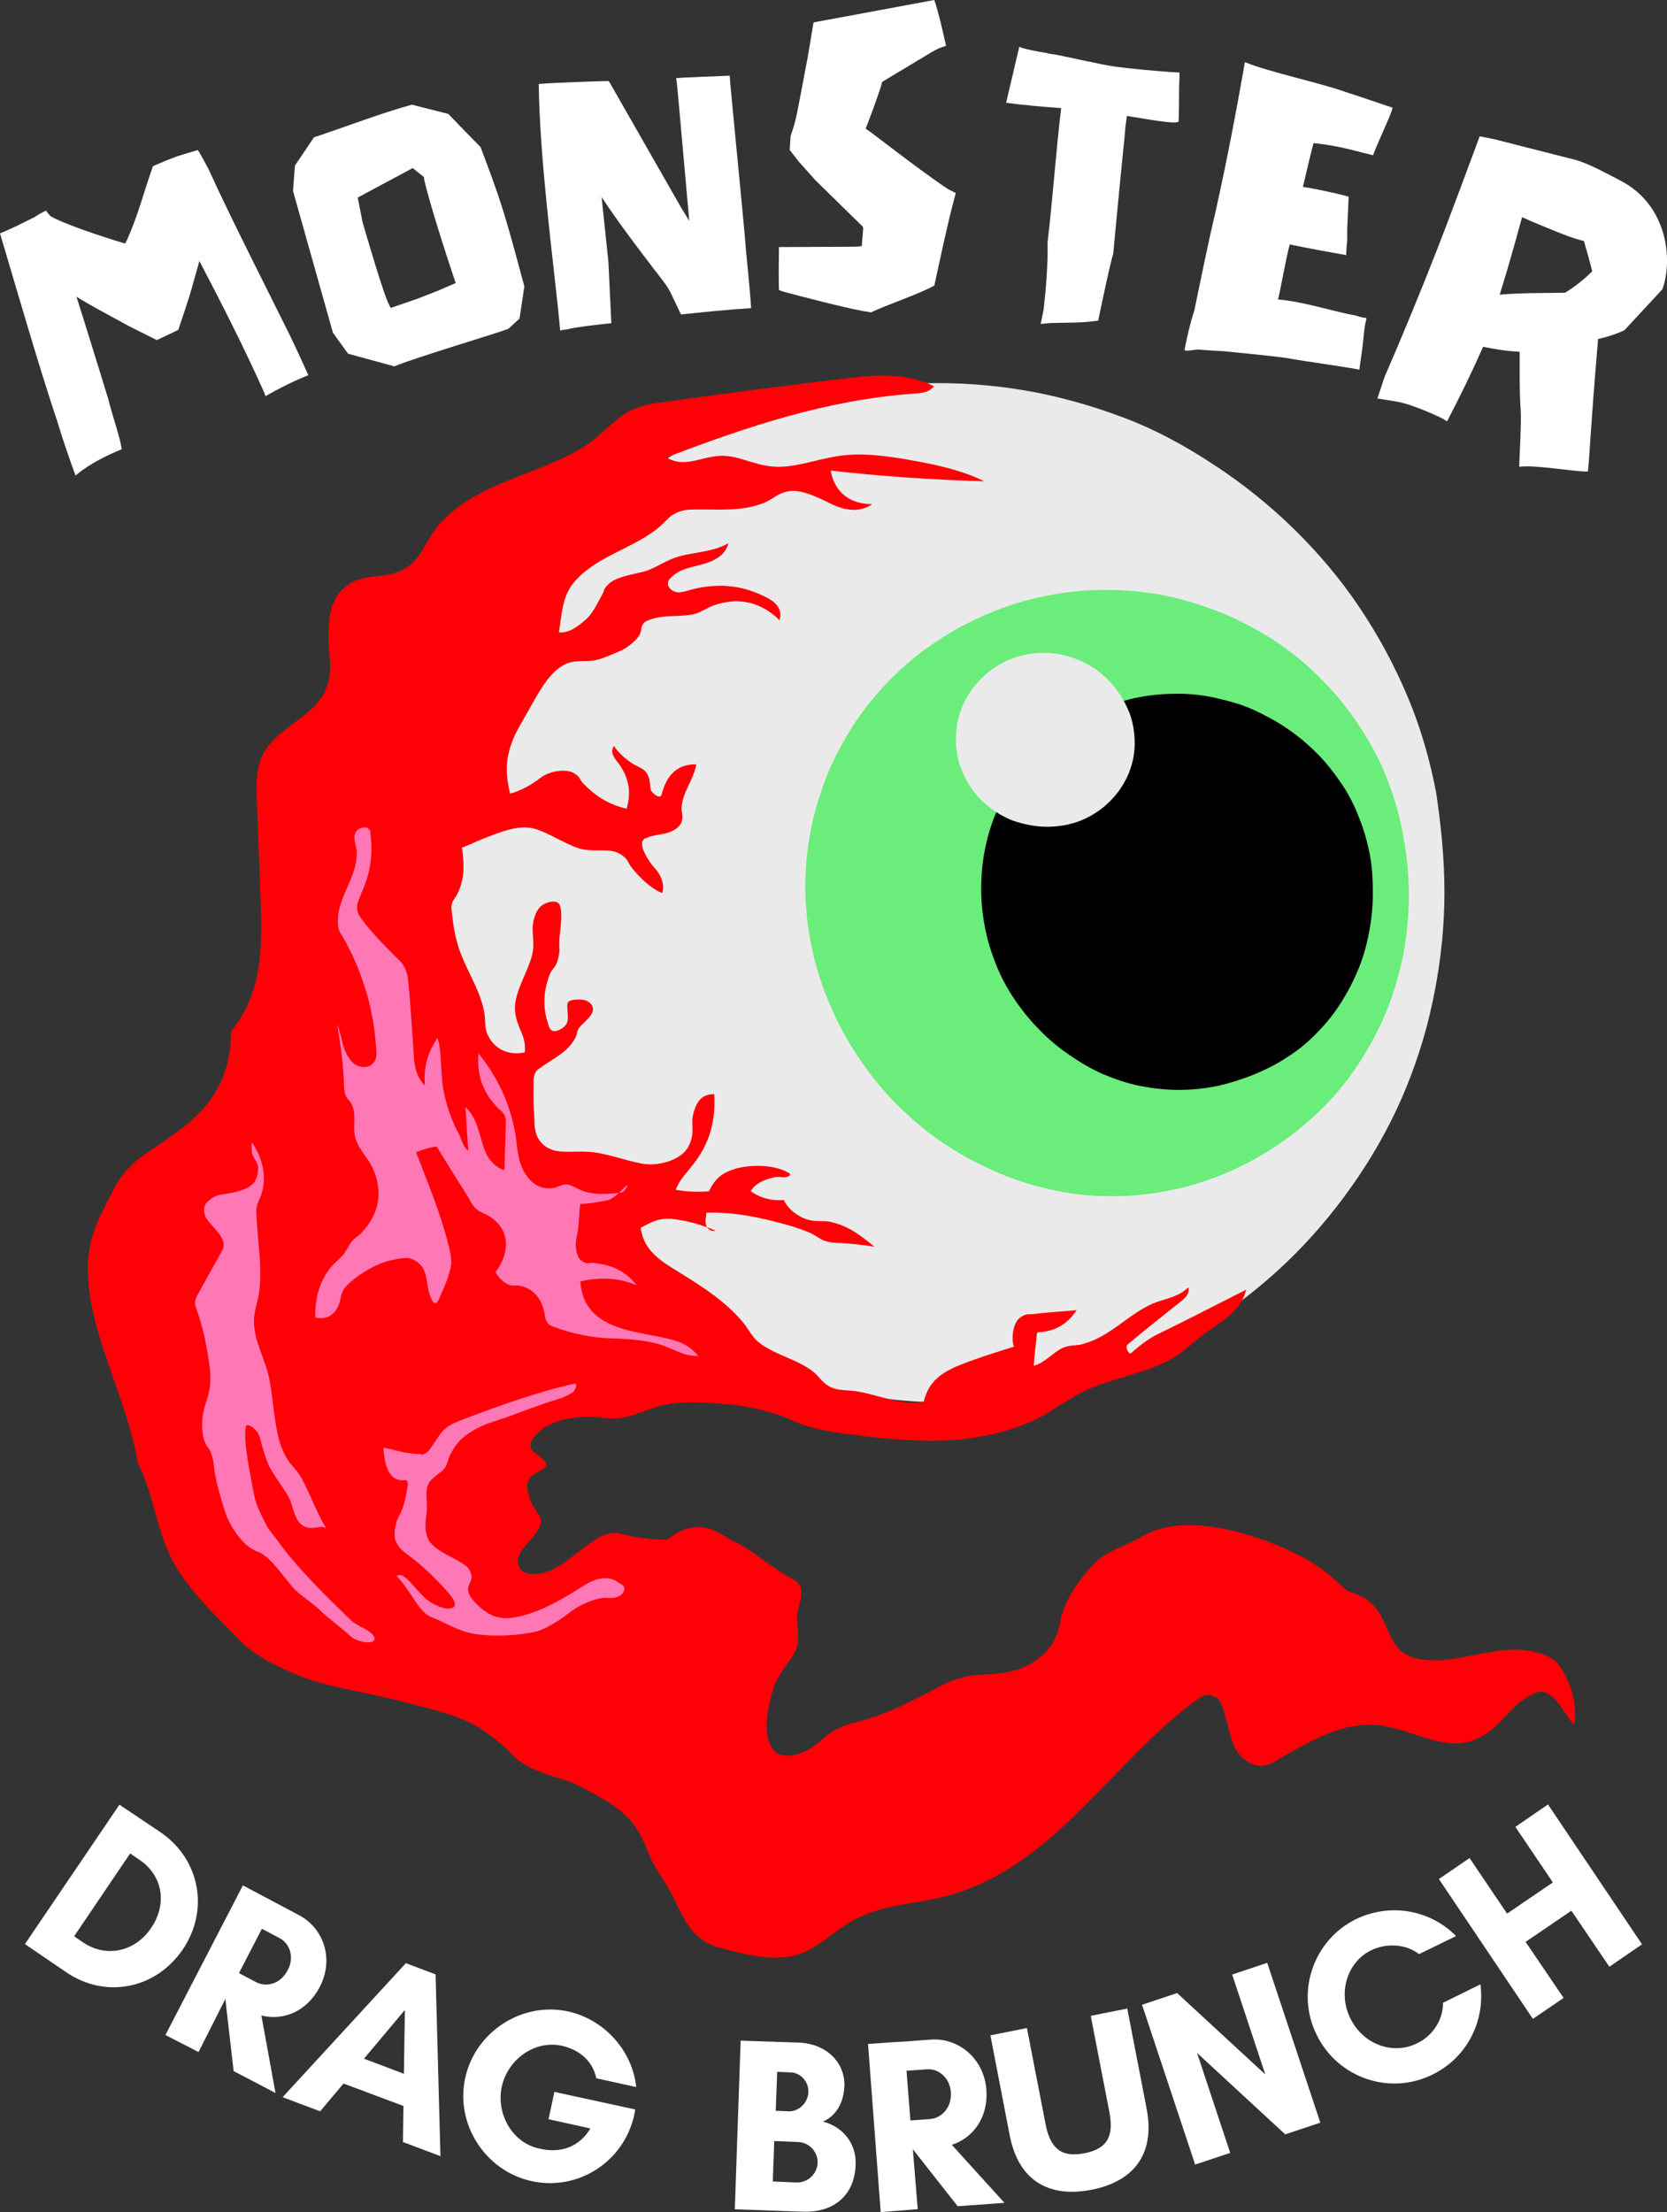 <?xml version="1.0" encoding="UTF-8"?>
<svg id="Layer_2" data-name="Layer 2" xmlns="http://www.w3.org/2000/svg" viewBox="0 0 342.22 453.94">
  <rect x="0" y="0" width="342.22" height="453.94" fill="#333333" stroke="none"/>
  <defs>
    <style>
      .cls-1, .cls-2, .cls-3, .cls-4, .cls-5, .cls-6 {
        stroke-width: 0px;
      }

      .cls-2 {
        fill: #6aed7a;
      }

      .cls-3 {
        fill: #ff78b5;
      }

      .cls-4 {
        fill: #fff;
      }

      .cls-5 {
        fill: #ff0006;
      }

      .cls-6 {
        fill: #eaeaea;
      }
    </style>
  </defs>
  <g id="Layer_1-2" data-name="Layer 1">
    <g>
      <g>
        <path class="cls-6" d="M296.53,183.06c0,6.9-.7,13.7-2,20.4-1.3,6.8-3.2,13.2-5.8,19.6-2.6,6.4-5.9,12.5-9.8,18.3s-8.3,11.2-13.2,16.1c-4.9,4.9-10.3,9.3-16,13.1-5.7,3.8-11.7,7-18,9.7-6.3,2.6-12.7,4.6-19.4,5.8-6.7,1.3-13.3,1.9-20,1.7-6.8-.1-13.3-.9-20-2.4-6.7-1.6-13.1-3.9-19.5-6.8s-13.9-6.5-19.9-10c-6-3.6-11.1-7.2-15.5-12.2-4.4-5.1-8-10-11.8-15.5s-7.1-11.3-9.9-17.4c-2.8-6.1-4.9-12.6-6.5-19.1s-2.5-13.1-2.7-19.8.2-13.2,1.3-19.8,2.8-12.8,5.3-19.1,5.6-12.2,9.3-18c3.7-5.7,7.9-11.1,12.7-16.1s10-9.5,15.7-13.5,11.7-7.4,18.1-10.2c6.4-2.8,13-5,19.9-6.6,6.9-1.5,13.8-2.4,20.8-2.6s14,.3,21,1.5c6.9,1.2,13.6,3.1,20.2,5.6s12.6,5.8,18.5,9.7c5.8,3.8,11.3,8.2,16.3,13.1,5,4.9,9.5,10.2,13.4,16s7.2,11.9,9.9,18.3c2.7,6.4,4.6,13,5.9,19.8,1,6.7,1.7,13.5,1.7,20.4Z"/>
        <path class="cls-2" d="M289.23,183.66c0,4.1-.4,8-1.1,12-.8,4-1.9,7.8-3.4,11.6-1.5,3.7-3.4,7.3-5.6,10.7s-4.7,6.5-7.5,9.3c-2.9,2.9-6.1,5.5-9.5,7.8-3.4,2.3-7,4.2-10.8,5.8-3.8,1.6-7.7,2.8-11.7,3.5-4,.8-8,1.2-12.1,1.1-4.1,0-8.1-.5-12-1.4-4-.9-7.8-2.1-11.5-3.8-3.7-1.6-7.3-3.6-10.7-5.9-3.4-2.3-6.5-5-9.4-7.9s-5.4-6.1-7.7-9.5-4.2-6.9-5.8-10.7c-1.6-3.7-2.9-7.5-3.7-11.5-.9-4-1.3-7.9-1.4-11.9-.1-4,.3-8,1-11.9.7-4,1.9-7.7,3.3-11.5,1.5-3.7,3.4-7.3,5.6-10.7s4.8-6.5,7.6-9.4c2.9-2.9,6-5.5,9.4-7.7,3.4-2.3,7-4.2,10.8-5.8s7.7-2.8,11.8-3.6c4-.8,8.1-1.2,12.3-1.2s8.2.4,12.2,1.2,7.9,2.1,11.7,3.6c3.8,1.6,7.4,3.5,10.9,5.8,3.4,2.3,6.6,4.9,9.4,7.8,2.9,2.9,5.5,6.1,7.7,9.5,2.3,3.4,4.2,7,5.7,10.8s2.6,7.6,3.3,11.6c.8,4.2,1.2,8.2,1.2,12.3Z"/>
        <path class="cls-1" d="M281.83,183.56c0,2.6-.3,5.3-.8,7.9-.5,2.6-1.2,5.1-2.2,7.5s-2.2,4.7-3.6,6.9-3,4.2-4.8,6c-1.8,1.9-3.7,3.5-5.9,4.9-2.2,1.5-4.6,2.7-7,3.7-2.5,1-5,1.8-7.6,2.4-2.6.5-5.2.8-7.9.8s-5.3-.3-7.9-.8-5.2-1.4-7.6-2.4c-2.5-1.1-4.7-2.4-6.9-3.9-2.2-1.5-4.3-3.2-6.2-5.2-1.9-1.9-3.6-4-5.1-6.2s-2.8-4.6-3.8-7.1-1.8-5-2.3-7.6-.8-5.2-.8-7.9.2-5.3.7-7.9c.5-2.6,1.2-5.1,2.2-7.5s2.2-4.8,3.7-7,3.2-4.3,5-6.1c1.9-1.9,3.9-3.5,6.2-5s4.5-2.7,7-3.7,5-1.8,7.7-2.3c2.6-.5,5.3-.7,7.9-.7s5.3.3,7.9.9c2.6.6,5.2,1.3,7.6,2.4,2.4,1.1,4.8,2.4,7,3.9s4.2,3.2,6.1,5.1c1.9,1.9,3.5,4,5,6.2s2.7,4.6,3.6,7c1,2.5,1.7,5,2.2,7.6s.6,5.4.6,8.1Z"/>
        <path class="cls-6" d="M232.93,151.76c.1,2.4-.3,4.7-1.2,6.9-.9,2.2-2.2,4.1-3.9,5.8-1.7,1.7-3.7,3-5.9,3.9-2.2.9-4.6,1.3-7,1.3s-4.8-.5-7.1-1.3c-2.3-.9-4.2-2.2-6-3.8-1.8-1.7-3.1-3.6-4.1-5.8s-1.5-4.5-1.5-6.9.4-4.6,1.3-6.8,2.2-4.1,3.9-5.8c1.7-1.7,3.6-3,5.8-3.9,2.2-.9,4.5-1.4,7-1.4s4.8.5,7,1.4c2.3.9,4.3,2.2,6,3.9s3.1,3.6,4.1,5.8c1,2,1.5,4.3,1.6,6.7Z"/>
        <path class="cls-5" d="M47.43,211.66c6.2-7.6,6.4-16.4,6.1-25.7-.2-7.4-.6-14.5-.8-21.9-.1-3.4-.2-7,1.6-9.9,2.8-4.6,9.4-7.1,11.9-11.4,2.5-4.3,1.2-7.7,1.2-11.9s.4-8.5,4.1-10.9c3.6-2.4,7.6-1.1,11.3-3.1s4.6-6.1,7.3-9.2c7.9-9,20.9-10.1,30.5-16.5,3.2-2.2,6.3-5.9,9.2-7.1s4.5-1.3,6.8-1.6c12.8-1.8,25-3.4,37.8-4.9,6-.7,11.7-1,17.3,1.7-1,1.3-2.5,1.4-4,1.5-18,1.3-34.1,6.7-50.9,13.1,3.5,2.2,6.8,0,10.7-.3s7,1.9,11.3,2.2,8.7-1.5,13.4-2.2,9.9,0,14.9.9,10.3,2,14.9,4.3c-10.5-.3-21-1-31.5-2.2.8,4.5,4,6.9,8.5,6.9-2.6,1.9-5.9,1.2-8.5-.1-2.6-1.3-5.9-2.9-8.4-2.6-2.5.4-3.3,1.6-5.2,2.4-4.8,1.9-9.3,1.3-14.4,1.4-1.4,0-2.6.1-3.9.8-1.3.6-2.1,1.8-3.3,2.8-5.5,4.6-13.1,5.9-17.7,11.6-2.3,2.9-2.3,6.6-2.9,10,2.2.2,4-1.3,5.5-2.6s2.4-3.4,3.2-4.8c.9-1.4.1-1.1,1.5-2.5s4.5-1.9,7-2.5,4.3-2.2,7.2-3.1c2.9-.9,7.5-1,10.4-2.8-.6,2.5-2.8,3.6-5.2,4.3s-4.7.9-6.5,2.7c-.4.4-.7.6-.7,1.4s1,1.6,2,1.7c1,0,1.9-.3,2.9-.6,5.6-1.4,10.7-.9,15.8,1.9,1.8,1,2.8,2.5,2.2,4.4-3.9-3.8-8.5-4.8-13.6-3-1.3.5-2.4,1.3-3.7,1.7-3.3.8-6.6,0-9.8,1.4-.5.2-.8.4-1.1,1s0,.4-.4,1.6c-.4,1.2-2.7,3.1-4.3,3.7-1.7.7-3.7,1.7-5.4,1.9s-3,0-4.4.3c-3.3.7-5.6,4.4-7,6.7-1.3,2.3-2.4,4.2-3.3,5.8-.9,1.6-1.3,2.3-1.8,3.6-1.5,3.8-1.5,7-.5,10.9,2.3-.6,4.5-1.9,6.3-3.3,1.9-1.4,5.1-1.8,6.6-1s1.3,1.3,2,2.1c2.7,2.8,5.3,4.4,9,5.3,1-3.3.5-6.3-1.5-9.1-.9-1.2-2-2.3-1.1-3.8.9,1.5,2.9,3.1,4.1,3.8,1.3.7,2.1.9,2.7,1.9.6.9.6,2.2.7,3.1.2.9,2,2.3,2.3,1.2.9-3.6,2.9-6.3,7.1-6.2-.5,3.1-2.7,5.5-3,8.7-.1,1.1.4,1.9,0,3.1-.4,1.2-1.9,2-3.1,2.3-1.2.3-3.1.5-3.9.9-.8.4-.6.1-.9.6-.3.5-.2-.2-.2,1,.1,1.2,1.4,3.4,2.6,4.7,1.2,1.3,2.1,3.3,1.5,5.1-2.3-.9-4.6-3.2-6-4.9s-.7-1.9-2.6-3.1c-2-1.2-4.3-.5-7.3-.9s-7.5-3.7-10.7-4.4c-3.3-.7-7.1,1-9.5,1.9-2.5,1-3,1.3-5,2.1.5,3.4.6,6.5-1,9.6-.3.6-.8,1.1-1,1.7-.2.6-.2,1-.1,1.7.4,3.6.8,6.3,2.3,9.8,1.5,3.6,4,7.5,4.5,11.8.1,1.1,0,2.4.5,3.6,1.4,3.2,4.4,4.5,7.7,3.8.4-3.5-1.7-4.9-2-8.6-.3-3.7,2.8-8,3.6-11.8.3-1.5.1-3.3,0-4.8,0-1.6.5-3.4,1.4-4.5s3.7-1.9,4.2-.5c.8,2.5-.3,6-.1,8.7.1,1-.2,2.2-.5,3.1-.3.8-.9,1.3-1.3,2-1.6,3.7-1.7,7.7-.2,11.4.6,1.4,2.9.2,3.5-.9.6-1.2-.1-3.2.2-4.2.2-.8,2.2-.8,3.1-.7.9.1,2.2.8,2.1,2.1s-2.2,2.8-2.8,3.6-.4,1.3-.7,1.9c-1.6,3.2-4.5,4.3-7.2,6.3-.6.4-1.1.7-1.3,1.5s-.2.4-.2,1.8-.1,3.8.1,5.9c.2,2.1-.3,4.9,2.1,6.8,2.3,1.9,5.6,1.1,8.9,1.3,3.3.1,7.4,1.7,11,2.4,3.5.7,8.3-.7,9.7-3.5,1.5-2.8.4-4.3,1-6.7s1.7-4.1,4.3-4c.3,5.1-.8,9.6-3.8,13.7-1.5,2.1-3.2,3.5-4.1,5.9,2.3.4,4.6.5,6.8.3,1.3-2.6,2.6-3.8,5.7-4.7,3.1-.8,7.9-.8,10.8,1,.6.4-.4,1-1.7.8-1.3-.3-5.3.9-6.2,2.9,2,1.4,4.2,2,6.8,1.8.9,2.1,3.4,3.7,5.2,4.1s2.6.1,3.9.3c3.9.7,6.6,2.8,9.5,5.2-2-.4-5.5-.7-7.1-.8-1.6-.1-1.5,0-2.7-.3s-1.9-1-3.1-1.6c-1.2-.6-2.8-1.1-4.3-1.6-5.7-1.6-11.3-2.9-17.3-2.7-.1.9-.3,1.7-.1,2.5.3.9,1.1,1.4,2,1.2-2.7-1.2-6-2.1-8.8-2.4s-4.4.6-6.6,1.8c.5,4,3.2,6.2,6.4,8.2,5.3,3.3,10.6,6.4,14.7,11.3,1,1.3,1.7,2.7,2.9,3.8,3.5,2.9,8,3.5,11.5,6.3,1.2,1,1.8,2.2,3.3,3s3.4.7,5.2.9c4.8.7,9.2,3,14.1,2.2.9-3.7,3-5.6,6.6-7.2,3.6-1.5,8-2.9,11.9-4.1-.6-1.9-.1-4.9,1.2-5.9,1.3-1,1.8-.7,2.8-.8,3.1-.4,5.9-.5,8.9-.8-1.8,2.7-4.1,4.2-7.4,4.5-.2,0-.5,0-.6.1-.2.2-.2.4-.2.6-.2,2.1-.5,4.1-.6,6.2,2.1-.5,4.1-2.8,5.8-3.6,1.7-.8,3-.4,4.4-.9,5.5-1.5,9-5.9,14.1-8.2,2.6-1.1,5.4-1.3,7.4-3.4.4,1.2-.6,2.2-1.5,2.9-3.6,2.9-7.6,6-11,8.9-.5.5.3,2.1.8,1.7,1.3-1.2,3.2-2.7,5.1-3.7,6.2-3,12.3-6.2,18.5-9.3-1.1,4.4-5,6.5-8.5,9-2,1.4-3.8,3.3-5.8,4.6-5.1,3.2-11.9,4.3-17.1,6.4s-8.5,5.3-13.3,7.3c-12.6,5.2-24.9,3.9-38.1,2.2-2.4-.3-4.8-.8-7-1.4s-3.6-1.5-5.6-2.2c-4-1.4-8.1-2.2-12.3-2.5s-8.8-.6-12.9.5c-4,1.2-6.7,3-11.2,2.4s-11.1,0-14.1,3.6,1.5,3.6,2.2,5.9c.3,1.1-2.7,1.5-3.6,3.3-.9,1.8.6,5.2,2.1,7.1.4.5.5,1.3.3,2-.7,2.6-4.5,4.8-4.6,7.4s2.3,2.9,4.3,2.7c2.1-.2,4.6-1.8,6.3-3.1,1.7-1.3,4.2-3.3,5.6-4.1,1.4-.8,1.6-.8,2.7-1.1,1-.2,1.9,0,2.7.2,2.6.7,4.9.9,7.5,1.1.5,0,1,0,1.6-.1.5-.2,1.1-.7,1.5-1,2.1-1.4,4.8-1.8,6.9-1.2,2.2.6,3.8,2,5.5,2.8,4.3,2.1,7.3,5.2,11.5,7.4.9.5,1.7.9,2,2.2.3,1.2-.3,3.1-.6,4.4-.8,3.5,1.1,5.5-.9,9-1.3,2.2-3.5,4.5-4.3,7.5s-1.8,6.6-.9,10c.2.8.7,2,1.5,2.6,2.3,1.7,6,.1,7.8-1.2,1.8-1.3,2.5-2.3,4.2-3.2,1.7-1,3.2-1.4,5.1-1.9,5.4-1.4,9.7-3.6,14.7-6.2,2.3-1.2,4-2.2,6.8-2.9s6-.4,9.4-1.1,7.1-2.8,9-6.1c.8-1.4,1.3-3.3,1.6-4.9.9-4.2,4.2-8.5,6.8-11.2,2.6-2.7,7.5-4.1,9.6-5.4,10.2-6.4,28.3,1.2,34.3,4.7,5.9,3.5,6.9,6,8.8,6.6,9.5,2.8,5.4,12,14,13.7,8.7,1.6,17.5-4.6,26.6-.5,3.6,1.6,6.3,9.8,5.2,13.9-2.1-2-3.1-5.6-6.1-6.6-1-.3-1.7.1-2.6.5-5.2,2.6-6.6,7.8-12.7,9.6-6.1,1.8-12.9-3-19.5-3.4s-12.6,3-18.5,6.3c-1.3.7-2.7,2-4.8,2.1-2.2.1-4.7-1.9-5.6-4.1s-1.6-5.7-2.2-7.5-.9-2.2-2.1-2.7-2.3,0-3.3.7c-16.9,12.4-28.2,32.4-48.4,39.4-7.6,2.7-14.8,2.1-21.6,5.6-3.8,2-5.8,4.2-9.3,6.2-5.8,3.3-12.6,1.3-18.5-.2-5.8-1.5-7.6-6-9.7-10.4-2.1-4.3-3.6-5.2-5.3-9.6-2.9-7.4-6.3-9.2-14.5-13.5-2.6-1.4-10.1-2.5-13.5-6.4-1.1-1.3-3.2-3-5.8-4.8-4.3-3-10.5-4.3-16.2-5.8-5.6-1.5-11.7-2.4-17.4-4-3-.8-6.2-2.2-9-3.6s-5.5-3.1-7.6-5.3c-5.1-5.3-11.1-10.8-14.1-17.3s-3.4-12.7-6.6-19c-2.1-13.2-9.9-25.9-10.2-39.1-.2-6.7,2.4-11.3,5.2-16.7,1.1-2.2,1.8-3,3.6-5,1.9-2,5.2-3.8,7.7-5.7,8.4-5.6,12.9-11.9,12.9-21.9Z"/>
        <path class="cls-3" d="M94.03,232.36c-1.8-3.3-3.1-7.8-3.3-11.2-.3-3.4-.1-5.2-.9-8.2-2.1,3.1-2.9,6.1-2.6,9.8-1.8-1.8-2.2-4.1-2.3-6.5-.3-4.6-.6-9.2-1-13.7-.1-1.4-.3-3-.9-4.1-.6-1.1-1.3-1.6-2.1-2.4-2.3-2.4-4.5-4.5-6.5-7.2-.5-.7-.9-1.1-1.1-2.2-.2-1.1.5-2.4,1-3.7,1.7-3.8,2.3-7.7,1.7-11.9,0-.4.2-.5-.4-1-.6-.6-2.5-.2-2.8,1.2-.3,1.3.4,2.4.4,3.7.1,5.5-4.5,9.6-3.8,15.2.1,1.1.9,1.9,1.4,2.9,3.8,7,5.9,14.2,6.4,22.2.1,1.1.2,2-.7,3s-2.7.9-3.9,0c-1.1-1-1.8-2.4-2.2-3.8-.4-1.5-.6-2.8-1.2-4.2.7,4.2,1.3,8.5,1.4,12.7,0,.8.2,1.7.5,2.2s.6.6.8,1c1.4,2.2.5,4.3.9,6.8s2.6,4.4,3.7,6.8c2.2,4.8,1.3,9.5-2.4,13.3-.7.7-1.4,1-2,1.8s-.6,1.1-1.3,2.1c-.6,1-1.9,1.9-2.9,3.1-2.4,2.9-3.3,6.5-3.2,10.3,2.5.6,4.2-.7,5-3.1.2-.6.2-1.3.5-2,.2-.7.9-1.4,1.4-1.9,2.3-2.1,5.8-4.1,8.5-4.7s4.2-1,6.1.8c1.9,1.8,1.1,5.6,2.7,7.7.1.1.1.4.5.2.3-.1.4-.1.8-1,.3-.8,1.5-3.3,1.8-4.5.3-1.1.5-1.3.6-2.5s-.3-2.9-.7-4.4c-1.6-6.3-4.2-12.4-6.5-18.5,1.4-.6,2.8-1,4.2-1.2,2.1,3.4,4.1,6.7,6.3,10.1.5.8.7,1.5,1.6,2.5.9,1,2.2,1.1,3.6,2.2,3.7,2.8,3.4,7.3.6,11,.6,1.1,1.8,2.3,2.8,2.6,1,.3,1.4,0,2.2.2,2.9.6,4.4,2.7,5,5.4.2.7.1,1.3.5,1.9.3.6.8.9,1.4,1.1,3.6,1.4,8.1,2.3,11.8,2.4s7.8.4,10.8,1.5,4.1,2.1,7.1,2.1c-2.3-2.9-5.3-3.4-8.8-4.1s-7.6-1.3-10.7-3.2c-3.1-1.9-4.4-4.5-4.7-8,4.1-.9,7.7-.8,11.6.8-2.4-3-5.1-4.2-9-4.6-.8-.1-1.1.4-2.3-.4s-1.5-3.4-1-5.2c.5-1.9.4-4.5.7-6.5,1.9,0,3.6-.4,5.4-.7,1.8-.4,3.1-2.3,4.1-3.1.5-.4-.3,1.4-1.2,1.5-3.1.3-6,.6-9-.9-.8-.4-1.4-.8-2.3-.8s-1.6.6-2.5.7c-2.8.5-4.9-1.1-6.2-3.6s-1.2-5.1-1.7-7.8c-1.1-6.1-3.6-11.3-7.5-16.2-.4,4.3.8,7.9,3.8,11,.5.6,1.1.9,1.5,1.6.4.7.3,1.5.3,2.3-.1,3-.2,6.1-.3,9.1-2.7-1-3.9-3.2-4.6-5.9-.8-2.7-1.3-5.1-3.4-7.1.2,3,.4,6,.6,9-1-.6-1.3-2.3-2.1-3.8Z"/>
        <path class="cls-3" d="M51.53,243.26c-1.3,1-3,1.3-4.4,1.6-1.4.3-2.5.2-3.6,1s-2,1.5-1.5,3.4,4,3.9,3.9,6.4c0,.5-.4,1-.6,1.5-1.6,2.8-3.2,5.7-4.8,8.6-.3.5-.5,1.1-.5,1.7,0,.5.3,1,.4,1.5,1,2.6,1.8,6.3,2.2,8.8s.7,4.3.5,6.4-1,3.8-1.4,5.7c-.4,1.9-.3,4.5.3,6,.6,1.5.7.8,1.2,2.1s.6,1.8.8,3.9c.3,2.1,1.5,6.5,2.4,9s3.1,5.6,5,6.8c1.9,1.2,1.4.4,3.2,1.8,1.7,1.3,4,4.6,5.6,6.4,1.7,1.8,3.9,3,5.6,4.7,1.7,1.7,4.6,3.7,6,5.1s5.6,2.1,5,.3c-.5-1.4-3.3-2.1-4.7-3.4-5.4-5.2-11.3-10.9-15.8-17.3-.7-.9-1.2-1.3-2-3-.8-1.6-1.8-3.3-2.3-6.2-.5-2.9-2.1-9.9-1.6-13.2.2-1.3,2.6.7,2.9,2.1.3,1.3.9,3.3,1.6,5.2.7,1.9,3.8,5.8,4.6,7.6.7,1.8.7,2.6,1.4,3.9s1.7,1.9,3,1.9,1.9-.5,3,0c-1.9-3.1-3.3-7.1-4.9-10-1.6-2.9-2.5-2.5-4-6-1.6-3.4-1.9-10.2-2.7-14.4-.8-4.2-3.2-7.8-3.2-12.1,0-1.9.7-3.7,1-5.4.9-5.9-.4-11.4-.5-17.3,0-1.2.6-2.1,1-3.2,1.3-3.8.1-7.8-1.9-10.7-.1-.2-.1,1.6,0,2.2s.8,1.3,1.2,2.5c.2,1.1-.1,3.2-1.4,4.1Z"/>
        <path class="cls-3" d="M83.33,318.76c-.7-.6-1.3-.9-2-2.3s-.2-4.1.7-5.6,1.4-4.4,1.6-5.6c.2-1.1.1-.6,0-1.1-.1-.6-.4-.4-.9-.4-3.3.1-3.9-4.1-4-6.7,2.5.5,4.7,1.3,7.3,1.3.4,0,.3.4,1.3-.1s2.2-3,3.3-4.3c1.1-1.4,2.7-2,4.7-2.8,7.2-2.7,14.9-5.5,22.5-7.2.9-.2.3,1.4-.3,1.8-.7.4-1.9,1.1-2.8,1.3-3.4,1-7.8,2.7-10.8,3.8-2.9,1-4.4,1.3-6.8,2.7-2.4,1.4-3.7,2.8-4.9,5.4-.3.7-.2,1-.8,2.1s-2.8,2-3.5,3.5-.2,3.4-.3,5.3-.7,3.6.2,5.8c.8,2.2,4.9,3.8,6.5,4.8s2,1.3,2.4,2.6c.4,1.3-.9,2.2-.6,3.5.3,1.2.9,1.7,1.8,2.7.9.9,2.6,2.2,3.9,2.5,1.3.3,2.2.4,3.5.2,5.4-.9,9.9-3.7,14.4-6.5,1.4-.9,3.2-1.7,4.6-1.6,1.4,0,2.2.6,3,1.1.7.5,1,.6.8,1.4s-1,1.3-2,1.5-1.1-.1-2.7.1c-1.6.2-4.7,1.5-6.3,2.8s-4.4,3.1-6,3.7-2.4.6-3.6.8c-3.3.5-7.4.5-10.3,0-2.9-.5-5.2-1.9-7.2-2.8-2.1-.9-2.2-.7-3.7-2.4-1.4-1.7-3.1-4.9-4.8-6.5-.3-.3.7-.5,1.1-.2.4.3.6.3,1.4,1.1.8.8,2.8,3.3,4,4.1,1.2.8,3.8,2.1,5,1.3,1.2-.7-.9-2.9-1.5-3.6-2.5-2.8-5.1-5.2-8.2-7.5Z"/>
      </g>
      <g>
        <path class="cls-4" d="M15.5,97.59c.6-.5,1.2-1,1.7-1.3,2.4-1.7,5.1-3,7.8-4.1-.4-2.7-1.9-6.7-2.8-10.4-.5-1.6-4.8-15.6-6.5-20.9,3.4,2.1,7.1,4,10.7,6l5.8,2.9c.4-.2,3.4-1.6,4.4-2.1.3-1,2.3-6.6,3-9.4l1.3-4.6v-.2c4.7,9,9.3,18,13.4,27.2l.2.6c2.8-1.6,5.8-3.1,8.8-4.3-1.2-2.7-2.5-5.5-3.8-8.2-4.9-9.9-12.1-24-16.7-34.1-1.3-2.4-1.7-3.2-2.2-3.9l-4.3,1.3c-1.6.6-3.3,1.3-4.9,2-2.1,6-3,9.9-5.3,15.1-.2.3-.3.6-.4.8-1-.3-11.3-3.4-15.3-5.6l-.8-.9-.1-.3c-.8.4-1.6.8-2.3,1.3-2.4,1.2-4.7,2.4-7.2,3.4,3.4,11.4,8,27.4,11.8,38.7,1.1,3.7,2.4,7.4,3.7,11Z"/>
        <path class="cls-4" d="M80.95,75.18c4.9-2,20.2-6.5,23.4-7.7l2.3-2.1,1-6.6-1.3-4.8c-2.8-10.3-3.7-13.3-7.7-23.8l-4.5-4.6c-.7-.8-1.4-1.4-2.1-2.2l-7.5-1.9c-7.1,2-12.3,4.1-20.1,6.7l-3.9,5.8-.4,5.2,8.2,29.1,3.1,4.3,9.5,2.6ZM80.25,63.18c-.2-.2-.2-.3-.3-.5-1.1-1.8-4.9-15-5.5-17l-1-5.1.1-.1,11.2-6c0,.1,2.3,1.8,2.3,1.9v.3c.5,2.4,2.4,9.1,5.9,19.6l.6,1.8-3.7,1.6-4.1,1.6-5.5,1.9Z"/>
        <path class="cls-4" d="M115,67.83c.4-.1.8-.2,1.2-.2,1.8-.5,8-1.2,9.3-1.3l-.6-12.6-1.4-13.3c1.7,2.6,3.5,5.1,5.4,7.7,10,13.5,7,8.3,10.9,16.4,4.8-.5,9.6-1,14.4-1.3-.1-2.1-.9-10.3-1.1-12.3-.2-3.5-3.1-32.1-3.3-35.4-2.6.1-10,.4-11,.5l.1.6c.2,1.5.3,3.2,2.6,28.7l-1.6-2.6-14.8-25.9-.2-.2c-1,0-10.6.3-14.3.6.1,7.8.8,16.2,1.6,24.4,1,10,2.2,19.5,2.8,26.2Z"/>
        <path class="cls-4" d="M178.81,64.1c3.1-1.5,10-3.8,13-5.5,1.4-6.4,2.7-12.7,4.4-19l-1.6-.8c-5.9-3.9-15.6-11.6-16.9-12.4.9-2.3,2.7-7,3.4-9.6,12.2-7.3,10.5-6.5,13.1-7.4-.7-3.2-1.5-6.7-2.4-9.4l-24.8,4.6-1.2,7.2c-.3,1.4-1.4,7.5-1.8,9.4-.4,2.3-.9,4.5-1.7,6.7l-.2,2.9.1.1,1.8,2.3,3.4,3.8,9.7,9.5.1.4-.3,3.6c-1.3.2,0,.1-17,.2-.1,7.7,0,8,0,8.8.4.2.7.3,1.1.4,3.3.9,12.6,3.3,16,3.9l1.8.3Z"/>
        <path class="cls-4" d="M213.65,66.49c.7-.1,1.3-.1,1.9-.2,3.9-.1,6.7,0,9.9-.5.7-3.4,2.5-11.9,3.1-13.8.1-1.1.2-2.2.3-3.3,1.8-19.1,2.1-20.9,2.2-22.8l.3-2.1c3.3.5,10.5,1.9,10.6,1.1.1-2,.1-4,.1-6.1,0-1.3.1-2.6.1-3.9-.6,0-1.2-.1-1.8-.1-3.8-.3-7.5-.6-11.3-1.1-3-.4-11.1-2.3-12.5-2.5-.5-.1-1.1-.1-1.6-.3-2-.3-5-.9-5.7-1.3-.9,3.8-1.8,7.7-2.7,11.5,3.7.5,7.4.8,11.3,1.1-1.1,9.1-1.7,18.3-2.8,27.6.1,4.5-.3,9.2-.8,13.7l-.6,3Z"/>
        <path class="cls-4" d="M243.17,71.86c.2.1.5.1.8.1,3-.4.8-.2,7.1.1,0,0,10.4,1,13,1.4,4.4.8,10.8,1.6,15,2.4.3-2.4.7-4.7.9-7.1.4-5,1.6-2.8-1.6-4-4.2-.7-10.8-2.9-16-3.3.7-2.9,1.6-8.4,2.4-11.3,3.8.8,7.7,1.5,11.6,2.2v-.5c.2-3.7.2-.2.2-4.8l.3-6.7c-2.8-.8-8.3-1.9-9.4-2,.7-2.9,2-8.5,2.2-9l2.4.3c3.9.6,6.1,1.3,9.8,2.2,1.2-3.2,4.6-10.2,3.9-9.8-.4-.1-6.4-2.2-9.6-3.2-5.3-1.9-15.4-4-20.6-6.1-1.8,10.3-3.8,20.7-6.1,31-1.6,6.7-2.9,13.4-4.3,20-.9,2.8-1.5,5.4-2,8.1Z"/>
        <path class="cls-4" d="M311.87,95.77c.1,0,.1-.1.2,0,3.2-.4,10.7,1,13.9,1,.4-3.2.3-5.8,2.1-27.2,1.8-.4,3.7-1,5.4-1.8l7.8-8.4c2.2-6,1.1-17.3-8.6-22.3-2.9-1.5-5.9-3.2-9-4.2l-16.9-4.3-3-.6c-.8,2.2-7.1,19.1-8.5,22.6-3.5,9-7.6,18.9-11,26.7l-1.5,4.5c4.7.8,4.5.5,9,2.2,2,.8,3.8,1.6,4.7,2.1.2.2.5.3.6.4,2.6-5,5.1-10.1,7.4-15.3,2.5.5,4.9.9,7.4,1q.1,0,.1.1c-.1,17.9.7,6-.1,23.5ZM307.87,60.47c2.6-8.3,4.2-14.6,4.6-15.9,2.2,1,5.6,2.4,8.4,3.5,1.5.6,3.4,1.2,4.3,1.4.6,2.1,1.2,4.2,1.7,6.2-1.7,1.7-3.6,3.2-5.6,4.4-4.5.1-9,0-13.4.4Z"/>
      </g>
      <g>
        <path class="cls-4" d="M15.22,397.34l11.5-17,1.9,1.3c4.9,3.3,5.7,9.2,2.4,14-3.2,4.8-9.1,6.2-13.9,3l-1.9-1.3ZM24.52,370.34l-19.4,28.6,8.5,5.8c8.1,5.5,18.4,3.4,23.9-4.7,5.5-8.1,3.5-18.5-4.5-24l-8.5-5.7Z"/>
        <path class="cls-4" d="M46.26,410.2h0l1.7,14.8,8.6,4.5-2.9-15.9c4.4,1.1,9.3-.7,12-5.9,3-5.8.7-12.1-4.3-14.7l-4.7-2.5-1.7-.9-5.1-2.7-15.9,30.7,6.8,3.5,5.5-10.9ZM57.36,397.7c2,1,3.2,3.8,1.7,6.6-1.5,2.9-4.4,3.5-6.4,2.5l-3.6-1.9,4.7-9.1,3.6,1.9Z"/>
        <path class="cls-4" d="M82.92,425.56l-8.2-3.1,8.4-10-.2,13.1ZM90.42,442.46l-1-37.3-6.1-2.3-25.3,27.5,7.7,2.9,4.8-5.7,12.3,4.6-.1,7.4,7.7,2.9Z"/>
        <path class="cls-4" d="M115.21,419.78c3.3.7,6.4,2.8,7.2,6.7l8.2,1.8c-.8-7.5-6.5-13.8-13.9-15.5-9.5-2.1-19.1,4.1-21.2,13.6-2.1,9.5,4.1,19.1,13.6,21.2,9.6,2.1,19-4,21.1-13.6l.2-1.1-16.6-3.6-1.2,5.6,8.6,1.9c-2.9,4.7-7.3,4.9-10.6,4.1-5.4-1.2-8.8-7-7.6-12.7,1.3-5.7,6.8-9.5,12.2-8.4Z"/>
        <path class="cls-4" d="M167.85,443.86c-.1,2.3-2.1,4.1-4.4,4l-4.8-.2.3-8.3,4.8.2c2.3,0,4.2,2,4.1,4.3ZM165.95,429.36c-.1,2.2-2,4-4.1,3.9l-2.6-.1.3-8,2.6.1c2.1,0,3.9,1.8,3.8,4.1ZM175.65,444.26c.2-4.7-2.9-7.9-6.7-8.9,2.6-1.1,4.2-3.7,4.4-7.2.2-4.7-3.5-8.8-9.4-9l-11.9-.4-1.2,34.6,14,.5c6.6.2,10.6-3.6,10.8-9.6Z"/>
        <path class="cls-4" d="M187.4,441.04h0l9.2,11.7,9.6-.7-10.8-11.9c4.3-1.4,7.5-5.5,7.1-11.3-.5-6.5-5.8-10.7-11.4-10.3l-5.3.4-1.9.1-5.7.4,2.6,34.5,7.6-.6-1-12.3ZM190.3,424.64c2.2-.2,4.7,1.6,4.9,4.7.2,3.3-2,5.3-4.2,5.5l-4.1.3-.8-10.2,4.2-.3Z"/>
        <path class="cls-4" d="M223.92,413.67l3.8,19.6c.9,4.7,0,7.6-5.1,8.6s-7.1-1.4-8-6.1l-3.8-19.6-7.5,1.5,4,20.7c1.8,9,7.9,12.7,16.7,11,8.8-1.7,13.1-7.4,11.4-16.5l-4-20.7-7.5,1.5Z"/>
        <path class="cls-4" d="M271.05,435.59l-10.9-32.8-7.2,2.4,6.8,20.5-18.1-16.7-7.2,2.4,10.9,32.8,7.2-2.4-6.8-20.5,18.1,16.7,7.2-2.4Z"/>
        <path class="cls-4" d="M296.22,411c.1,3.4-2.1,6.8-5.3,8.3-5,2.5-11.1.2-13.7-5.1-2.6-5.2-.7-11.6,4.3-14,3.1-1.5,7.1-1.3,9.8.8l7.6-3.7c-5.2-5.3-13.4-6.9-20.5-3.5-8.8,4.3-12.5,15-8.1,23.8,4.3,8.8,15,12.5,23.8,8.1,7.1-3.5,10.8-11,9.8-18.5l-7.7,3.8Z"/>
        <path class="cls-4" d="M311.09,374.89l7.7,11.4-9.4,6.4-7.7-11.4-6.3,4.3,19.3,28.7,6.3-4.3-7.8-11.5,9.4-6.4,7.8,11.5,6.7-4.6-19.3-28.7-6.7,4.6Z"/>
      </g>
    </g>
  </g>
</svg>